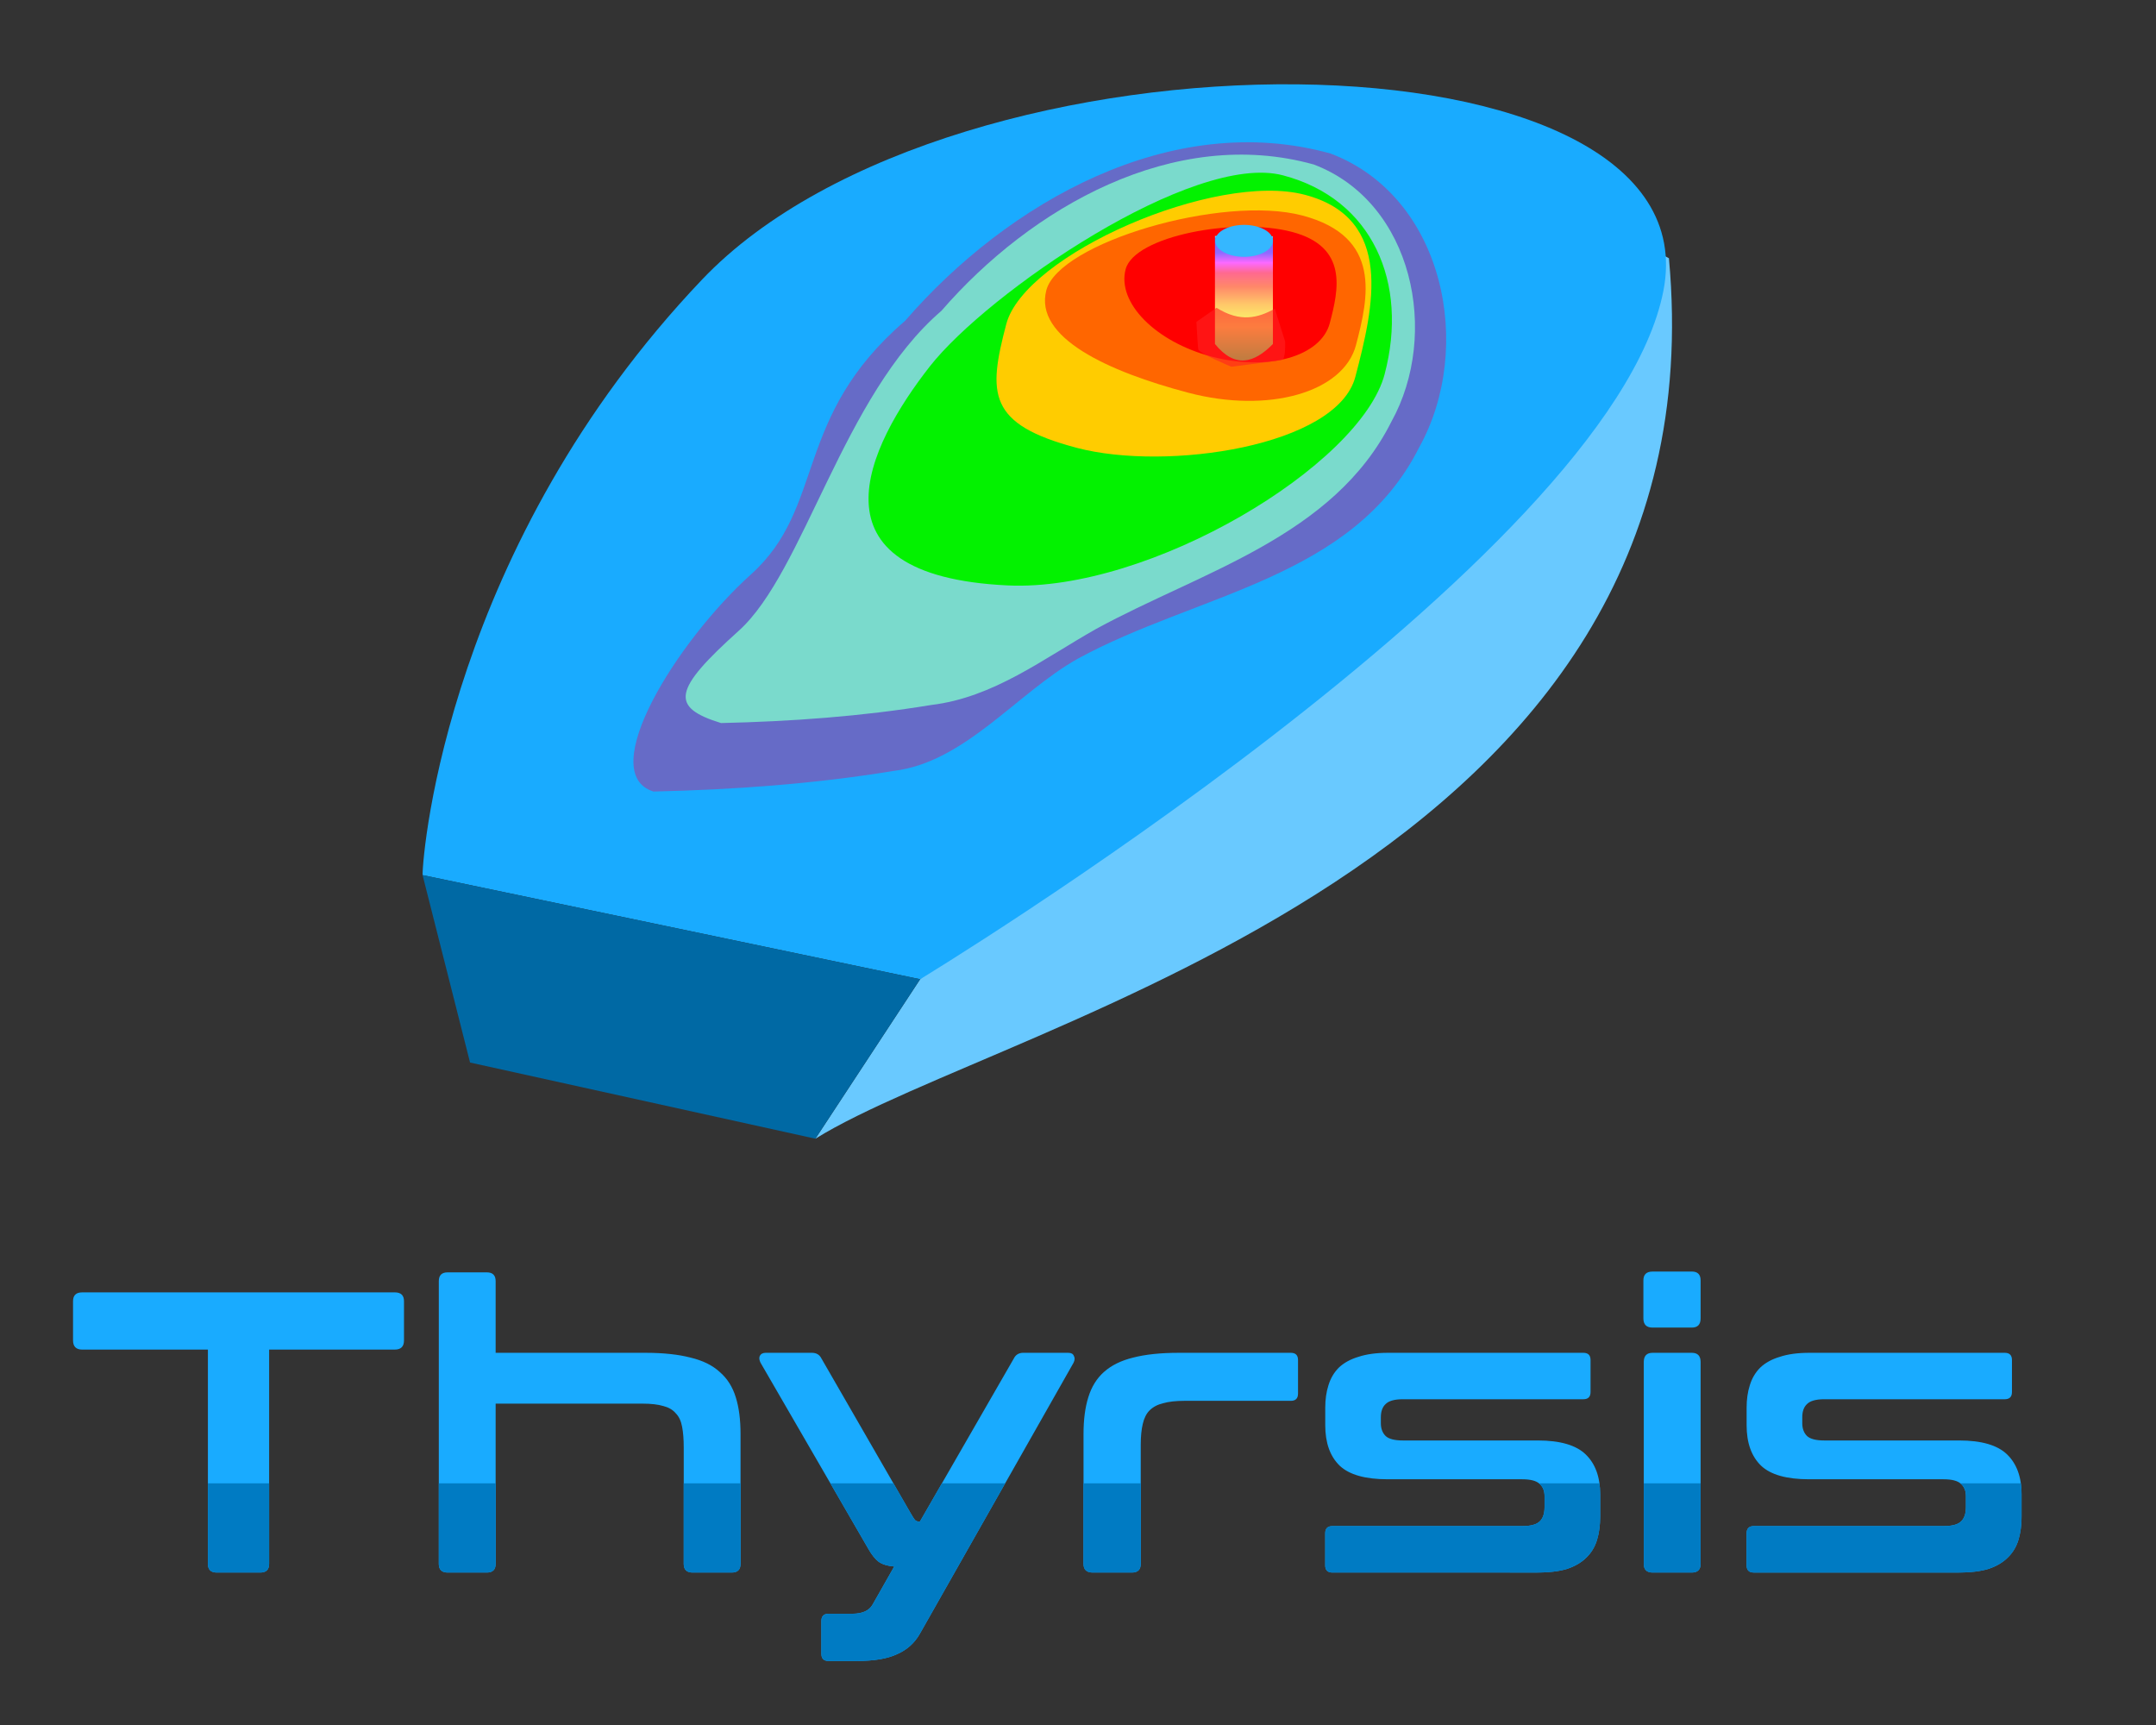 <svg width="100mm" height="80mm" viewBox="0 0 100 80" xmlns:xlink="http://www.w3.org/1999/xlink" xmlns="http://www.w3.org/2000/svg"><rect x="0" y="0" width="100" height="80" fill="#333333" stroke="none"/><defs><linearGradient id="prefix__a"><stop offset="0" stop-color="#69ff6d"/><stop offset=".26" stop-color="#f9ff69"/><stop offset=".445" stop-color="#ffc869"/><stop offset=".592" stop-color="#ff8869"/><stop offset=".705" stop-color="#ff698f"/><stop offset=".789" stop-color="#fc69ff"/><stop offset=".87" stop-color="#9169ff"/><stop offset=".992" stop-color="#696bff"/><stop offset="1" stop-color="#69c9ff"/></linearGradient><linearGradient xlink:href="#prefix__a" id="prefix__b" x1="-11.356" y1="929.064" x2="-11.356" y2="900.725" gradientUnits="userSpaceOnUse"/></defs><g aria-label="Thyrsis" style="line-height:1.25;-inkscape-font-specification:'Conthrax, Normal'" font-size="18.562" font-family="Conthrax" letter-spacing="0" word-spacing="0" fill="#19abff" stroke-width=".464"><path d="M18.311 59.936q.427 0 .427.408v1.82q0 .426-.427.426h-5.828v9.93q0 .409-.409.409h-2.023q-.408 0-.408-.408V62.59H3.815q-.427 0-.427-.427v-1.819q0-.408.427-.408zM22.58 59.008q.409 0 .409.408v3.323h6.942q1.243 0 2.097.222.854.204 1.355.668.52.446.743 1.17.222.705.222 1.708v6.014q0 .408-.408.408h-1.819q-.408 0-.408-.408v-5.383q0-.576-.075-.966-.074-.408-.297-.63-.204-.242-.575-.335-.371-.111-.965-.111h-6.812v7.425q0 .408-.409.408h-1.819q-.408 0-.408-.408V59.416q0-.408.408-.408zM49.55 62.739q.205 0 .26.148.075.13-.018.316l-7.128 12.566q-.371.65-1.058.946-.668.316-1.875.316h-1.299q-.334 0-.334-.334v-1.522q0-.334.334-.334h1.095q.706 0 .947-.427l1.002-1.764q-.464-.037-.724-.222-.241-.186-.464-.576l-5.011-8.65q-.093-.185-.038-.315.075-.148.279-.148h2.134q.316 0 .446.26l4.12 7.146q.15.26.223.352.093.075.223.075l4.362-7.574q.13-.26.446-.26zM59.87 62.739q.335 0 .335.334v1.559q0 .334-.334.334h-4.938q-.594 0-.983.111-.39.093-.632.334-.222.223-.315.631-.093.39-.093.966v5.513q0 .408-.408.408h-1.82q-.426 0-.426-.408v-6.014q0-1.003.223-1.708.222-.724.723-1.17.52-.464 1.355-.668.854-.222 2.116-.222zM73.44 62.739q.333 0 .333.334v1.485q0 .334-.334.334h-8.371q-.575 0-.798.222-.223.205-.223.613v.278q0 .372.223.594.223.205.798.205h6.255q1.56 0 2.228.65.668.649.668 1.837v1.04q0 .612-.149 1.094-.148.483-.5.817-.335.334-.892.52-.557.167-1.373.167H61.8q-.334 0-.334-.334V71.11q0-.334.334-.334H70.6q.576 0 .799-.204.24-.205.24-.687v-.501q0-.372-.24-.576-.223-.204-.799-.204h-6.236q-1.56 0-2.228-.631-.668-.65-.668-1.875v-.817q0-.575.149-1.039.148-.483.482-.817.353-.334.91-.5.557-.186 1.373-.186zM76.224 72.929zm2.246-10.19q.408 0 .408.426v9.356q0 .408-.408.408h-1.82q-.408 0-.408-.408v-9.356q0-.426.408-.426zm0-3.769q.408 0 .408.409v1.763q0 .427-.408.427h-1.82q-.426 0-.426-.427V59.38q0-.409.426-.409zM92.985 62.739q.334 0 .334.334v1.485q0 .334-.334.334h-8.372q-.575 0-.798.222-.222.205-.222.613v.278q0 .372.222.594.223.205.798.205h6.256q1.559 0 2.227.65.668.649.668 1.837v1.04q0 .612-.148 1.094-.149.483-.501.817-.334.334-.891.52-.557.167-1.374.167h-9.503q-.335 0-.335-.334V71.11q0-.334.335-.334h8.798q.575 0 .798-.204.241-.205.241-.687v-.501q0-.372-.241-.576-.223-.204-.798-.204h-6.237q-1.56 0-2.227-.631-.669-.65-.669-1.875v-.817q0-.575.149-1.039.148-.483.483-.817.352-.334.91-.5.556-.186 1.373-.186z"/></g><path style="line-height:1.25;-inkscape-font-specification:'Conthrax, Normal';font-variant-ligatures:normal;font-variant-caps:normal;font-variant-numeric:normal;font-variant-east-asian:normal" d="M9.643 68.792v3.729c0 .272.136.408.408.408h2.023c.273 0 .409-.136.409-.408v-3.73zm10.71 0v3.729c0 .272.136.408.408.408h1.82c.272 0 .408-.136.408-.408v-3.73zm11.36 0v3.729c0 .272.136.408.408.408h1.82c.271 0 .407-.136.407-.408v-3.73zm6.802 0l1.773 3.06c.149.26.304.452.464.576.174.123.415.198.724.222l-1.002 1.764c-.161.284-.476.427-.947.427h-1.095c-.223 0-.334.111-.334.334v1.522c0 .223.111.334.334.334h1.3c.804 0 1.429-.105 1.874-.316.458-.198.81-.513 1.058-.946l3.958-6.977h-2.933l-1.025 1.78a.346.346 0 01-.223-.075 3.14 3.14 0 01-.222-.352l-.78-1.353zm11.74 0v3.729c0 .272.143.408.428.408h1.819c.272 0 .408-.136.408-.408v-3.73zm21.121 0l.022.016c.16.136.241.328.241.576v.5c0 .323-.08.551-.241.688-.149.136-.415.204-.799.204h-8.798c-.222 0-.334.111-.334.334v1.485c0 .223.112.334.334.334h9.504c.544 0 1.002-.056 1.373-.167.372-.124.669-.297.891-.52.236-.223.403-.495.502-.817.099-.321.148-.686.148-1.095v-1.04c0-.175-.013-.34-.035-.498zm4.866 0v3.729c0 .272.136.408.409.408h1.819c.272 0 .408-.136.408-.408v-3.73zm14.68 0l.021.016c.16.136.241.328.241.576v.5c0 .323-.08.551-.241.688-.149.136-.414.204-.798.204h-8.798c-.223 0-.335.111-.335.334v1.485c0 .223.112.334.335.334h9.503c.545 0 1.002-.056 1.374-.167.371-.124.668-.297.89-.52.236-.223.403-.495.502-.817.099-.321.149-.686.149-1.095v-1.04c0-.175-.013-.34-.035-.498z" font-weight="400" font-size="34.489" font-family="Conthrax" letter-spacing="0" word-spacing="0" fill="#007bc3"/><path d="M37.819 52.81c8.892-5.52 42.19-12.621 39.589-40.834-7.165-4.121-27.392 26.844-34.73 33.437z" fill="#69c9ff"/><path d="M19.6 40.584c0-1.148 1.23-15.276 12.953-27.608 11.723-12.333 47.04-12.009 44.6.507-2.44 12.515-34.476 31.93-34.476 31.93z" fill="#19abff"/><path d="M34.842 26.628c3.471-3.122 1.92-7.27 7.143-11.754 4.747-5.478 12.334-9.816 19.733-7.752 5.276 2.004 6.68 8.996 4.108 13.623-3.062 6.102-10.292 6.775-15.848 9.81-2.805 1.58-5.222 4.8-8.532 5.198-3.671.605-7.434.872-11.134.956-2.727-.842 1.06-6.959 4.53-10.08z" fill="#666bc7"/><path d="M34.266 29.252c3.039-2.734 4.824-10.91 9.397-14.835C47.819 9.62 54.461 5.823 60.939 7.63c4.62 1.755 5.848 7.876 3.596 11.927-2.68 5.342-8.825 6.951-13.689 9.608-2.456 1.384-4.757 3.183-7.655 3.53-3.214.531-6.508.764-9.748.838-2.387-.737-2.215-1.548.823-4.281z" fill="#7adacc"/><path d="M64.225 17.347C63.11 21.575 53.337 27.462 46.74 27.15c-9.487-.448-6.514-6.453-3.614-10.156 2.679-3.421 12.224-9.958 16.384-8.862 4.16 1.097 5.828 4.986 4.714 9.214z" fill="#03f200"/><path d="M62.863 17.478c-.849 3.22-8.751 4.39-12.912 3.293-4.16-1.096-4.125-2.522-3.277-5.742.849-3.22 9.691-7.09 13.852-5.994 4.16 1.096 3.185 5.223 2.337 8.443z" fill="#fc0"/><path d="M62.895 16.001c-.58 2.201-4.062 3.192-7.777 2.213-3.716-.98-7.166-2.554-6.586-4.755.58-2.201 8.157-4.444 11.872-3.465 3.715.98 3.07 3.806 2.49 6.007z" fill="#f60"/><path d="M61.68 14.983c-.409 1.55-2.86 2.247-5.475 1.558-2.615-.69-4.404-2.504-3.996-4.053.408-1.55 5.102-2.422 7.717-1.733 2.615.69 2.162 2.68 1.753 4.228z" fill="red"/><path d="M19.6 40.584l2.202 8.693 16.017 3.532 4.858-7.396z" fill="#0069a4"/><g><path d="M2.315 900.551v25.083c-4.407 4.498-8.884 5.705-13.509 0V900.45z" fill="url(#prefix__b)" transform="translate(58.58 -168.248) scale(.199)"/><path d="M59.042 11.17a1.34.74 0 01-1.34.74 1.34.74 0 01-1.34-.74 1.34.74 0 011.34-.74 1.34.74 0 011.34.74z" fill="#35b7ff"/></g><path d="M56.426 14.274c1.102.692 1.933.47 2.702.041l.478 1.522s.037.81-.142.854c-.18.045-2.354.316-2.354.316s-1.505-.624-1.533-.81c-.027-.185-.085-1.27-.085-1.27z" fill="#ff2323" fill-opacity=".593"/></svg>
